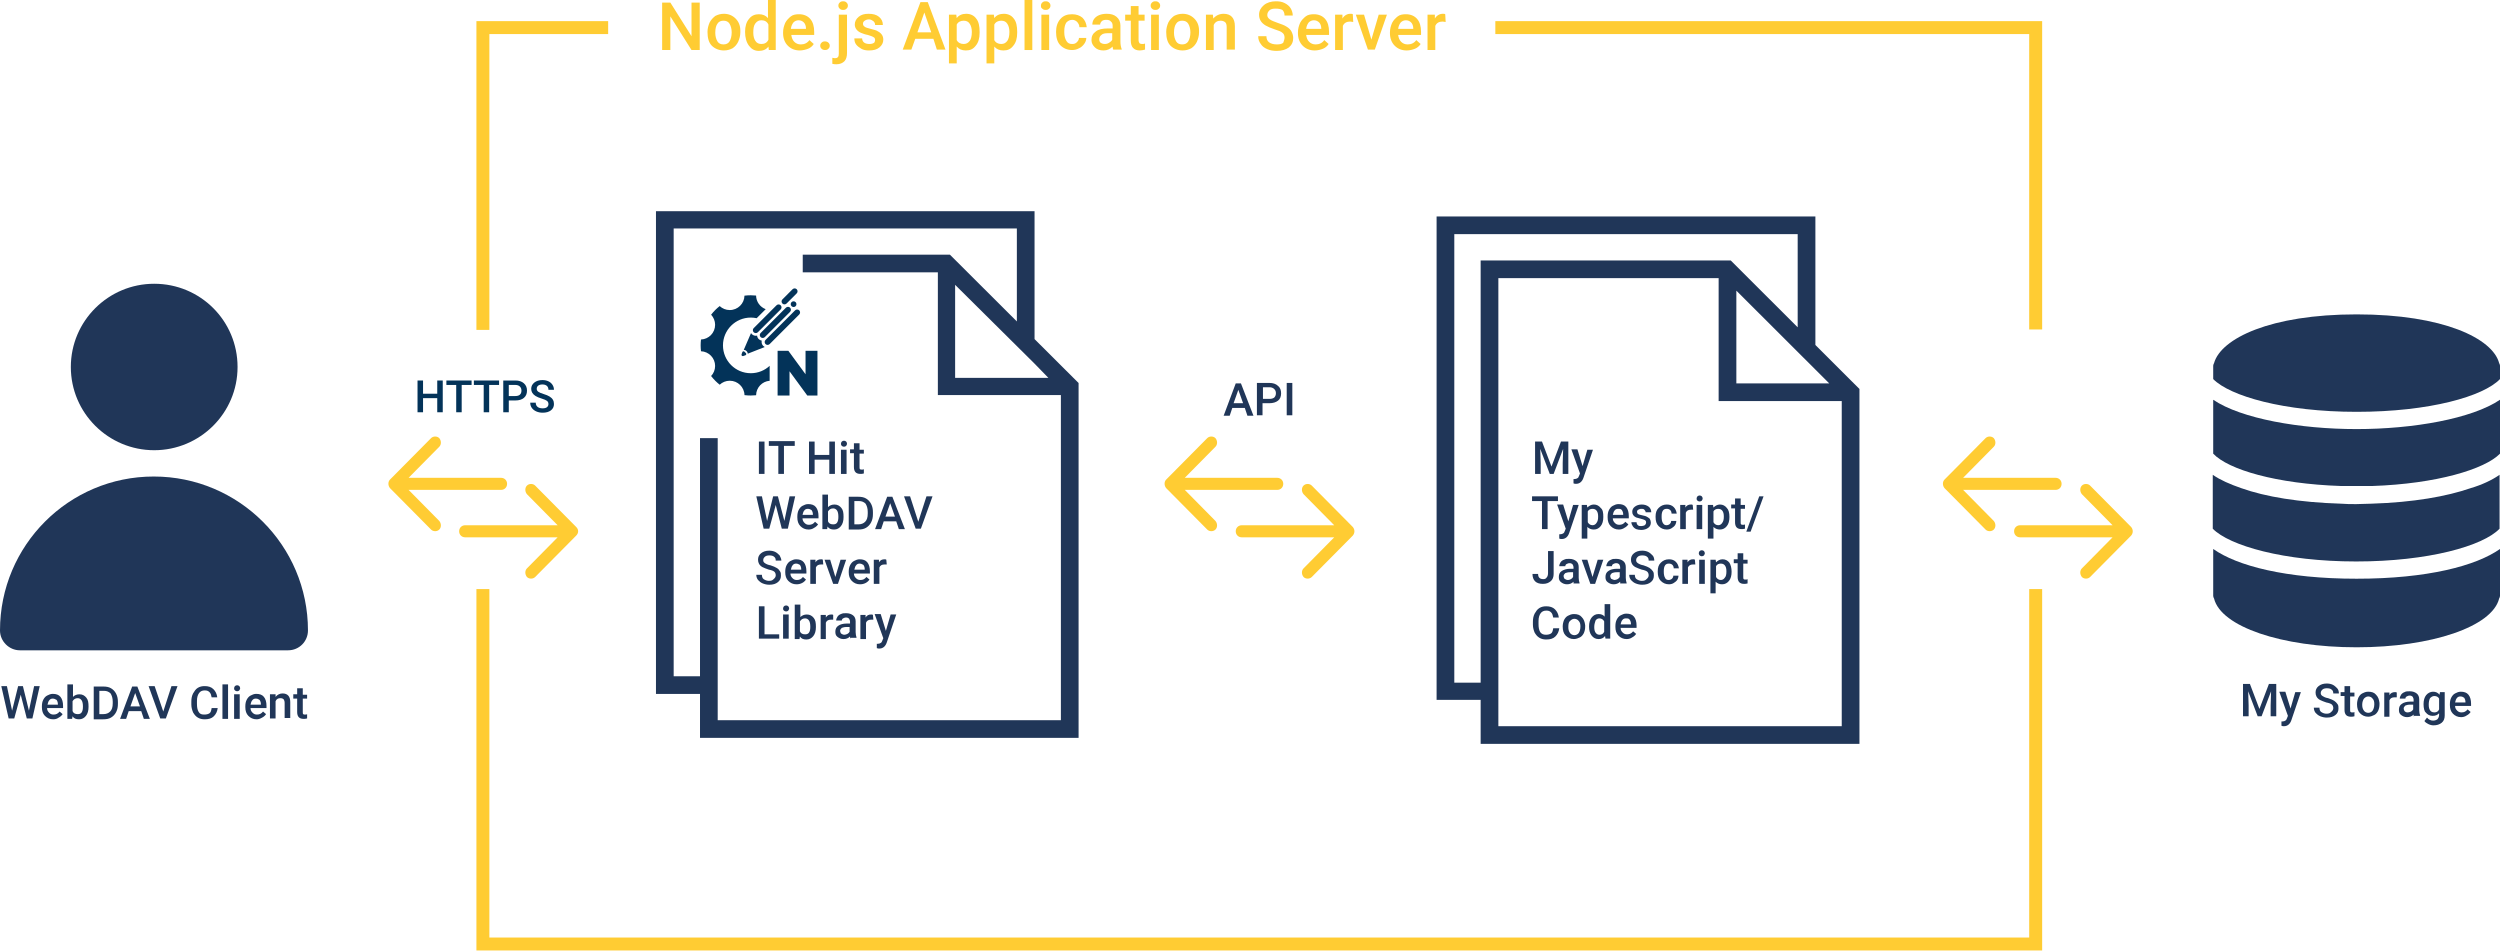<svg width="670" height="255" viewBox="0 0 670 255" fill="none" xmlns="http://www.w3.org/2000/svg">
<g clip-path="url(#clip0)">
<path d="M41.325 120.658C53.596 120.658 63.666 110.718 63.666 98.352C63.666 85.986 53.711 76.047 41.325 76.047C29.055 76.047 18.984 85.986 18.984 98.352C18.984 110.718 29.055 120.658 41.325 120.658Z" fill="#203658"/>
<path d="M5.325 174.282H77.21C80.219 174.282 82.535 171.855 82.535 168.966C82.535 146.198 64.013 127.707 41.209 127.707C18.405 127.707 0 146.198 0 168.966C0 171.855 2.431 174.282 5.325 174.282Z" fill="#203658"/>
<path d="M7.756 190.463L9.145 183.875H10.649L8.682 192.543H7.177L5.556 186.186L3.82 192.543H2.315L0.347 183.875H1.852L3.241 190.463L4.862 183.875H6.135L7.756 190.463Z" fill="#203658"/>
<path d="M14.238 192.774C13.312 192.774 12.618 192.427 12.039 191.849C11.46 191.271 11.229 190.462 11.229 189.538V189.307C11.229 188.613 11.344 188.035 11.576 187.573C11.807 187.111 12.155 186.649 12.618 186.417C13.081 186.186 13.544 185.955 14.122 185.955C15.049 185.955 15.743 186.186 16.206 186.764C16.669 187.342 16.901 188.151 16.901 189.191V189.769H12.618C12.618 190.347 12.849 190.694 13.196 191.04C13.544 191.387 13.891 191.503 14.354 191.503C15.049 191.503 15.511 191.271 15.975 190.694L16.785 191.387C16.553 191.734 16.206 192.08 15.743 192.312C15.28 192.658 14.817 192.774 14.238 192.774ZM14.122 187.226C13.775 187.226 13.428 187.342 13.196 187.689C12.965 187.92 12.849 188.382 12.733 188.844H15.511V188.729C15.511 188.267 15.396 187.92 15.164 187.573C14.817 187.342 14.47 187.226 14.122 187.226Z" fill="#203658"/>
<path d="M23.73 189.422C23.73 190.462 23.498 191.271 23.035 191.849C22.572 192.427 21.993 192.773 21.183 192.773C20.373 192.773 19.794 192.542 19.447 191.964L19.331 192.658H18.058V183.412H19.562V186.764C20.026 186.301 20.604 186.07 21.299 186.07C22.109 186.07 22.688 186.417 23.151 186.995C23.614 187.573 23.73 188.266 23.73 189.422ZM22.225 189.306C22.225 188.613 22.109 188.035 21.878 187.688C21.646 187.342 21.299 187.11 20.836 187.11C20.257 187.11 19.794 187.342 19.447 187.919V190.578C19.678 191.155 20.141 191.387 20.836 191.387C21.299 191.387 21.646 191.271 21.878 190.924C22.109 190.578 22.225 190.115 22.225 189.422V189.306Z" fill="#203658"/>
<path d="M25.119 192.658V183.99H27.666C28.476 183.99 29.171 184.106 29.749 184.453C30.328 184.799 30.791 185.262 31.139 185.955C31.486 186.648 31.602 187.342 31.602 188.151V188.613C31.602 189.422 31.486 190.116 31.139 190.809C30.791 191.502 30.328 191.965 29.749 192.311C29.171 192.658 28.476 192.774 27.666 192.774H25.119V192.658ZM26.624 185.146V191.387H27.666C28.476 191.387 29.055 191.156 29.518 190.693C29.981 190.231 30.212 189.538 30.212 188.498V188.035C30.212 187.111 29.981 186.417 29.634 185.839C29.171 185.377 28.592 185.146 27.897 185.146H26.624Z" fill="#203658"/>
<path d="M37.852 190.578H34.495L33.801 192.658H32.18L35.421 183.99H36.81L40.167 192.658H38.547L37.852 190.578ZM34.958 189.307H37.505L36.232 185.724L34.958 189.307Z" fill="#203658"/>
<path d="M43.756 190.694L45.955 183.875H47.576L44.451 192.543H42.946L39.82 183.875H41.441L43.756 190.694Z" fill="#203658"/>
<path d="M58.341 189.769C58.225 190.694 57.878 191.387 57.299 191.965C56.72 192.543 55.91 192.774 54.868 192.774C54.174 192.774 53.595 192.658 53.016 192.312C52.437 191.965 52.09 191.503 51.743 190.925C51.511 190.347 51.28 189.654 51.28 188.845V188.036C51.28 187.227 51.395 186.533 51.743 185.84C52.09 185.262 52.437 184.684 53.016 184.337C53.595 183.991 54.174 183.875 54.868 183.875C55.794 183.875 56.605 184.106 57.183 184.684C57.762 185.262 58.109 185.955 58.225 186.88H56.72C56.605 186.302 56.489 185.84 56.142 185.493C55.794 185.146 55.447 185.031 54.868 185.031C54.174 185.031 53.711 185.262 53.363 185.724C53.016 186.186 52.785 186.88 52.785 187.804V188.613C52.785 189.538 52.9 190.231 53.248 190.809C53.595 191.387 54.058 191.503 54.752 191.503C55.331 191.503 55.794 191.387 56.142 191.156C56.489 190.925 56.605 190.463 56.72 189.769H58.341Z" fill="#203658"/>
<path d="M61.12 192.658H59.615V183.412H61.12V192.658Z" fill="#203658"/>
<path d="M62.74 184.452C62.74 184.22 62.856 183.989 62.972 183.874C63.087 183.758 63.319 183.643 63.55 183.643C63.782 183.643 64.014 183.758 64.129 183.874C64.245 183.989 64.361 184.22 64.361 184.452C64.361 184.683 64.245 184.798 64.129 185.029C64.014 185.145 63.782 185.261 63.55 185.261C63.319 185.261 63.087 185.145 62.972 185.029C62.74 184.798 62.74 184.683 62.74 184.452ZM64.245 192.657H62.74V186.07H64.245V192.657Z" fill="#203658"/>
<path d="M68.759 192.774C67.833 192.774 67.139 192.427 66.56 191.849C65.981 191.271 65.749 190.462 65.749 189.538V189.307C65.749 188.613 65.865 188.035 66.097 187.573C66.328 187.111 66.676 186.649 67.139 186.417C67.602 186.186 68.065 185.955 68.643 185.955C69.57 185.955 70.264 186.186 70.727 186.764C71.19 187.342 71.422 188.151 71.422 189.191V189.769H67.139C67.139 190.347 67.37 190.694 67.717 191.04C68.065 191.387 68.412 191.503 68.875 191.503C69.57 191.503 70.032 191.271 70.496 190.694L71.306 191.387C71.074 191.734 70.727 192.08 70.264 192.312C69.685 192.658 69.222 192.774 68.759 192.774ZM68.528 187.226C68.18 187.226 67.833 187.342 67.602 187.689C67.37 187.92 67.254 188.382 67.139 188.844H69.917V188.729C69.917 188.267 69.801 187.92 69.57 187.573C69.222 187.342 68.991 187.226 68.528 187.226Z" fill="#203658"/>
<path d="M73.853 186.071V186.764C74.316 186.187 75.01 185.84 75.705 185.84C77.094 185.84 77.789 186.649 77.789 188.151V192.427H76.284V188.382C76.284 187.92 76.168 187.689 76.052 187.458C75.821 187.227 75.589 187.111 75.126 187.111C74.547 187.111 74.085 187.342 73.853 187.92V192.543H72.348V186.071H73.853Z" fill="#203658"/>
<path d="M81.145 184.569V186.187H82.303V187.227H81.145V190.81C81.145 191.041 81.145 191.272 81.261 191.387C81.377 191.503 81.493 191.503 81.84 191.503C81.956 191.503 82.187 191.503 82.303 191.387V192.543C81.956 192.659 81.608 192.659 81.377 192.659C80.219 192.659 79.64 192.081 79.64 190.81V187.227H78.599V186.071H79.64V184.453H81.145V184.569Z" fill="#203658"/>
<path d="M131.152 88.413V9.131H162.985V5.664H127.68V88.413H131.152Z" fill="#FFCC33"/>
<path d="M543.825 157.871V251.253H131.152V157.871H127.68V254.72H547.298V157.871H543.825Z" fill="#FFCC33"/>
<path d="M333.611 109.33H330.254L329.559 111.41H327.938L331.18 102.742H332.569L335.926 111.41H334.305L333.611 109.33ZM330.601 108.058H333.148L331.874 104.476L330.601 108.058Z" fill="#203658"/>
<path d="M338.356 108.059V111.295H336.852V102.627H340.209C341.135 102.627 341.945 102.858 342.524 103.436C343.102 103.898 343.334 104.592 343.334 105.401C343.334 106.21 343.102 106.903 342.524 107.365C341.945 107.828 341.135 108.059 340.209 108.059H338.356ZM338.356 106.903H340.209C340.787 106.903 341.135 106.788 341.482 106.556C341.713 106.325 341.945 105.979 341.945 105.401C341.945 104.938 341.829 104.592 341.482 104.245C341.25 104.014 340.787 103.783 340.324 103.783H338.472V106.903H338.356Z" fill="#203658"/>
<path d="M346.344 111.295H344.839V102.627H346.344V111.295Z" fill="#203658"/>
<path d="M187.526 13.406H185.326L179.654 4.392V13.406H177.455V0.693H179.654L185.326 9.708V0.693H187.526V13.406Z" fill="#FFCC33"/>
<path d="M189.61 8.551C189.61 7.627 189.841 6.818 190.189 6.009C190.536 5.315 191.115 4.737 191.693 4.275C192.388 3.928 193.083 3.697 194.009 3.697C195.282 3.697 196.324 4.16 197.134 4.969C197.944 5.778 198.407 6.818 198.407 8.205V8.667C198.407 9.591 198.176 10.4 197.829 11.209C197.481 11.903 197.018 12.481 196.324 12.943C195.629 13.29 194.935 13.521 194.009 13.521C192.735 13.521 191.578 13.059 190.767 12.25C189.957 11.441 189.61 10.169 189.61 8.551ZM191.693 8.782C191.693 9.707 191.925 10.516 192.272 11.094C192.62 11.672 193.198 11.903 193.893 11.903C194.587 11.903 195.166 11.672 195.513 11.094C195.861 10.516 196.092 9.707 196.092 8.667C196.092 7.742 195.861 6.933 195.513 6.355C195.166 5.778 194.587 5.546 193.893 5.546C193.198 5.546 192.62 5.778 192.272 6.355C191.925 6.818 191.693 7.627 191.693 8.782Z" fill="#FFCC33"/>
<path d="M199.681 8.552C199.681 7.05 200.028 5.894 200.722 5.085C201.417 4.161 202.343 3.814 203.385 3.814C204.427 3.814 205.237 4.161 205.816 4.854V0H207.899V13.406H206.047L205.932 12.482C205.353 13.291 204.427 13.637 203.385 13.637C202.227 13.637 201.417 13.175 200.722 12.251C200.028 11.326 199.681 10.055 199.681 8.552ZM201.88 8.783C201.88 9.708 202.112 10.517 202.459 10.979C202.806 11.557 203.385 11.788 204.079 11.788C204.89 11.788 205.584 11.442 205.932 10.633V6.588C205.584 5.779 204.89 5.432 204.079 5.432C203.385 5.432 202.922 5.663 202.459 6.241C201.996 6.819 201.88 7.628 201.88 8.783Z" fill="#FFCC33"/>
<path d="M214.381 13.523C212.992 13.523 211.95 13.06 211.14 12.251C210.33 11.442 209.867 10.287 209.867 8.9V8.668C209.867 7.744 210.098 6.935 210.445 6.126C210.793 5.432 211.372 4.855 211.95 4.392C212.529 3.93 213.339 3.814 214.15 3.814C215.423 3.814 216.465 4.277 217.159 5.086C217.854 5.895 218.201 7.05 218.201 8.553V9.362H212.066C212.182 10.171 212.413 10.749 212.876 11.211C213.339 11.673 213.918 11.905 214.613 11.905C215.539 11.905 216.349 11.558 216.928 10.749L218.085 11.789C217.738 12.367 217.159 12.829 216.581 13.06C216.002 13.291 215.076 13.523 214.381 13.523ZM214.034 5.432C213.455 5.432 212.992 5.664 212.645 6.01C212.298 6.473 212.066 6.935 211.95 7.744H216.002V7.628C216.002 6.935 215.77 6.357 215.423 6.01C215.076 5.664 214.613 5.432 214.034 5.432Z" fill="#FFCC33"/>
<path d="M221.095 11.096C221.442 11.096 221.79 11.211 222.021 11.442C222.253 11.674 222.368 11.905 222.368 12.251C222.368 12.598 222.253 12.829 222.021 13.06C221.79 13.292 221.558 13.407 221.095 13.407C220.748 13.407 220.401 13.292 220.169 13.06C219.938 12.829 219.822 12.598 219.822 12.251C219.822 11.905 219.938 11.674 220.169 11.442C220.401 11.211 220.632 11.096 221.095 11.096Z" fill="#FFCC33"/>
<path d="M226.999 3.93V14.216C226.999 15.141 226.768 15.95 226.305 16.412C225.842 16.874 225.147 17.221 224.221 17.221C223.874 17.221 223.411 17.221 223.063 17.105V15.488C223.295 15.488 223.527 15.603 223.758 15.603C224.453 15.603 224.8 15.256 224.8 14.447V3.93H226.999ZM224.684 1.503C224.684 1.157 224.8 0.926 225.031 0.694C225.263 0.463 225.494 0.348 225.957 0.348C226.42 0.348 226.652 0.463 226.883 0.694C227.115 0.926 227.231 1.157 227.231 1.503C227.231 1.85 227.115 2.081 226.883 2.312C226.652 2.544 226.42 2.659 225.957 2.659C225.494 2.659 225.263 2.544 225.031 2.312C224.8 2.081 224.684 1.85 224.684 1.503Z" fill="#FFCC33"/>
<path d="M234.523 10.747C234.523 10.4 234.407 10.054 234.06 9.938C233.713 9.707 233.25 9.591 232.555 9.36C231.861 9.245 231.282 9.014 230.703 8.782C229.661 8.32 229.083 7.511 229.083 6.587C229.083 5.778 229.43 5.084 230.124 4.506C230.819 3.928 231.629 3.697 232.787 3.697C233.944 3.697 234.87 3.928 235.565 4.506C236.259 5.084 236.607 5.778 236.607 6.702H234.523C234.523 6.24 234.407 6.009 234.06 5.662C233.713 5.431 233.366 5.2 232.903 5.2C232.44 5.2 232.092 5.315 231.745 5.546C231.398 5.778 231.282 6.009 231.282 6.355C231.282 6.702 231.398 6.933 231.745 7.164C231.976 7.396 232.555 7.511 233.366 7.742C234.176 7.973 234.87 8.089 235.333 8.436C235.796 8.667 236.144 9.014 236.375 9.36C236.607 9.707 236.723 10.169 236.723 10.632C236.723 11.441 236.375 12.134 235.681 12.712C234.986 13.29 234.06 13.521 232.903 13.521C232.092 13.521 231.398 13.405 230.819 13.059C230.24 12.712 229.777 12.365 229.43 11.903C229.083 11.441 228.967 10.863 228.967 10.285H231.05C231.05 10.747 231.282 11.209 231.629 11.441C231.976 11.672 232.44 11.787 233.018 11.787C233.597 11.787 233.944 11.672 234.292 11.441C234.292 11.441 234.523 11.094 234.523 10.747Z" fill="#FFCC33"/>
<path d="M250.15 10.402H245.289L244.247 13.291H241.932L246.678 0.578H248.646L253.392 13.291H251.076L250.15 10.402ZM245.867 8.668H249.572L247.72 3.352L245.867 8.668Z" fill="#FFCC33"/>
<path d="M262.537 8.782C262.537 10.285 262.189 11.441 261.495 12.25C260.8 13.174 259.99 13.521 258.832 13.521C257.791 13.521 256.98 13.174 256.401 12.481V16.988H254.318V3.928H256.286L256.401 4.853C256.98 4.044 257.906 3.697 258.948 3.697C260.106 3.697 261.032 4.16 261.611 4.969C262.305 5.778 262.537 7.049 262.537 8.551V8.782ZM260.453 8.551C260.453 7.627 260.221 6.818 259.874 6.355C259.527 5.778 258.948 5.546 258.254 5.546C257.443 5.546 256.749 5.893 256.401 6.587V10.747C256.749 11.441 257.443 11.787 258.254 11.787C258.948 11.787 259.411 11.556 259.874 10.978C260.221 10.516 260.453 9.707 260.453 8.551Z" fill="#FFCC33"/>
<path d="M272.606 8.782C272.606 10.285 272.259 11.441 271.565 12.25C270.87 13.174 270.06 13.521 268.902 13.521C267.86 13.521 267.05 13.174 266.471 12.481V16.988H264.388V3.928H266.356L266.471 4.853C267.05 4.044 267.976 3.697 269.018 3.697C270.176 3.697 271.102 4.16 271.68 4.969C272.375 5.778 272.606 7.049 272.606 8.551V8.782ZM270.523 8.551C270.523 7.627 270.291 6.818 269.944 6.355C269.597 5.778 269.018 5.546 268.323 5.546C267.513 5.546 266.819 5.893 266.471 6.587V10.747C266.819 11.441 267.513 11.787 268.323 11.787C269.018 11.787 269.481 11.556 269.944 10.978C270.291 10.516 270.523 9.707 270.523 8.551Z" fill="#FFCC33"/>
<path d="M276.659 13.406H274.575V0H276.659V13.406Z" fill="#FFCC33"/>
<path d="M278.974 1.503C278.974 1.157 279.09 0.926 279.321 0.694C279.553 0.463 279.784 0.348 280.247 0.348C280.71 0.348 280.942 0.463 281.173 0.694C281.405 0.926 281.521 1.157 281.521 1.503C281.521 1.85 281.405 2.081 281.173 2.312C280.942 2.544 280.71 2.659 280.247 2.659C279.784 2.659 279.553 2.544 279.321 2.312C278.974 2.081 278.974 1.85 278.974 1.503ZM281.173 13.407H279.09V3.93H281.173V13.407Z" fill="#FFCC33"/>
<path d="M287.308 11.789C287.887 11.789 288.234 11.673 288.582 11.327C288.929 10.98 289.16 10.633 289.16 10.171H291.128C291.128 10.749 290.897 11.327 290.55 11.789C290.202 12.251 289.739 12.713 289.16 12.945C288.582 13.291 287.887 13.407 287.308 13.407C286.035 13.407 284.993 12.945 284.183 12.136C283.373 11.327 283.025 10.055 283.025 8.553C283.025 7.166 283.373 6.01 284.183 5.086C284.993 4.161 286.035 3.814 287.308 3.814C288.466 3.814 289.392 4.161 290.087 4.739C290.781 5.432 291.128 6.241 291.244 7.282H289.276C289.276 6.704 289.045 6.357 288.697 5.895C288.35 5.548 287.887 5.317 287.424 5.317C286.73 5.317 286.267 5.548 285.804 6.01C285.456 6.473 285.225 7.282 285.225 8.322V8.668C285.225 9.709 285.456 10.402 285.804 10.98C286.151 11.558 286.614 11.789 287.308 11.789Z" fill="#FFCC33"/>
<path d="M298.421 13.405C298.305 13.174 298.189 12.943 298.189 12.481C297.495 13.174 296.684 13.521 295.758 13.521C294.832 13.521 294.022 13.29 293.443 12.712C292.864 12.134 292.517 11.556 292.517 10.747C292.517 9.707 292.864 9.014 293.675 8.436C294.369 7.858 295.527 7.627 296.916 7.627H298.189V6.933C298.189 6.471 298.073 6.009 297.726 5.778C297.495 5.431 297.032 5.315 296.453 5.315C295.99 5.315 295.527 5.431 295.295 5.662C295.064 5.893 294.832 6.24 294.832 6.587H292.749C292.749 6.124 292.864 5.546 293.212 5.084C293.559 4.622 294.022 4.275 294.601 4.044C295.18 3.813 295.874 3.697 296.569 3.697C297.726 3.697 298.536 3.928 299.231 4.506C299.926 5.084 300.273 5.893 300.273 6.818V11.094C300.273 11.903 300.389 12.596 300.62 13.174V13.29H298.421V13.405ZM296.106 11.787C296.569 11.787 296.916 11.672 297.263 11.441C297.61 11.209 297.958 10.978 298.073 10.632V8.898H296.916C296.106 8.898 295.527 9.014 295.18 9.36C294.832 9.591 294.601 10.054 294.601 10.516C294.601 10.978 294.716 11.209 294.948 11.441C295.295 11.672 295.643 11.787 296.106 11.787Z" fill="#FFCC33"/>
<path d="M305.135 1.617V3.929H306.755V5.547H305.135V10.747C305.135 11.094 305.251 11.325 305.366 11.556C305.482 11.672 305.714 11.787 306.177 11.787C306.408 11.787 306.64 11.787 306.871 11.672V13.29C306.408 13.405 305.945 13.521 305.482 13.521C303.862 13.521 303.051 12.597 303.051 10.863V5.547H301.546V3.929H303.051V1.617H305.135Z" fill="#FFCC33"/>
<path d="M308.376 1.503C308.376 1.157 308.492 0.926 308.723 0.694C308.955 0.463 309.186 0.348 309.649 0.348C310.112 0.348 310.344 0.463 310.575 0.694C310.807 0.926 310.923 1.157 310.923 1.503C310.923 1.85 310.807 2.081 310.575 2.312C310.344 2.544 310.112 2.659 309.649 2.659C309.186 2.659 308.955 2.544 308.723 2.312C308.492 2.081 308.376 1.85 308.376 1.503ZM310.575 13.407H308.492V3.93H310.575V13.407Z" fill="#FFCC33"/>
<path d="M312.543 8.551C312.543 7.627 312.775 6.818 313.122 6.009C313.47 5.315 314.048 4.737 314.627 4.275C315.322 3.928 316.016 3.697 316.942 3.697C318.216 3.697 319.257 4.16 320.068 4.969C320.878 5.778 321.341 6.818 321.341 8.205V8.667C321.341 9.591 321.109 10.4 320.762 11.209C320.415 11.903 319.952 12.481 319.257 12.943C318.563 13.29 317.868 13.521 316.942 13.521C315.669 13.521 314.511 13.059 313.701 12.25C312.891 11.441 312.543 10.169 312.543 8.551ZM314.627 8.782C314.627 9.707 314.859 10.516 315.206 11.094C315.553 11.672 316.132 11.903 316.826 11.903C317.521 11.903 318.1 11.672 318.447 11.094C318.794 10.516 319.026 9.707 319.026 8.667C319.026 7.742 318.794 6.933 318.447 6.355C318.1 5.778 317.521 5.546 316.826 5.546C316.132 5.546 315.553 5.778 315.206 6.355C314.859 6.818 314.627 7.627 314.627 8.782Z" fill="#FFCC33"/>
<path d="M325.045 3.928L325.161 4.969C325.855 4.16 326.781 3.697 327.939 3.697C329.907 3.697 330.949 4.853 330.949 7.049V13.29H328.749V7.28C328.749 6.702 328.633 6.24 328.402 6.009C328.17 5.778 327.707 5.546 327.129 5.546C326.318 5.546 325.624 5.893 325.276 6.702V13.405H323.193V3.928H325.045Z" fill="#FFCC33"/>
<path d="M344.261 10.056C344.261 9.478 344.029 9.016 343.682 8.784C343.335 8.438 342.64 8.207 341.598 7.86C340.557 7.513 339.746 7.166 339.168 6.82C338.01 6.126 337.431 5.202 337.431 3.93C337.431 2.89 337.894 2.081 338.705 1.388C339.515 0.694 340.672 0.348 341.946 0.348C342.872 0.348 343.566 0.463 344.261 0.81C344.955 1.157 345.534 1.619 345.881 2.197C346.229 2.775 346.46 3.468 346.46 4.162H344.261C344.261 3.468 344.029 3.006 343.682 2.659C343.219 2.428 342.64 2.312 341.83 2.312C341.135 2.312 340.557 2.428 340.209 2.775C339.862 3.121 339.631 3.468 339.631 4.046C339.631 4.508 339.862 4.855 340.325 5.202C340.788 5.548 341.483 5.78 342.409 6.126C343.335 6.473 344.145 6.704 344.84 7.166C345.418 7.513 345.881 7.975 346.113 8.438C346.344 8.9 346.576 9.478 346.576 10.171C346.576 11.211 346.229 12.02 345.418 12.714C344.608 13.292 343.566 13.638 342.177 13.638C341.251 13.638 340.441 13.523 339.631 13.176C338.82 12.829 338.242 12.367 337.894 11.789C337.431 11.211 337.2 10.518 337.2 9.709H339.399C339.399 10.402 339.631 10.98 340.094 11.327C340.557 11.674 341.251 11.905 342.177 11.905C342.988 11.905 343.566 11.789 343.914 11.443C344.029 10.98 344.261 10.633 344.261 10.056Z" fill="#FFCC33"/>
<path d="M352.364 13.523C350.975 13.523 349.933 13.06 349.122 12.251C348.312 11.442 347.849 10.287 347.849 8.9V8.668C347.849 7.744 348.081 6.935 348.428 6.126C348.775 5.432 349.354 4.855 349.933 4.392C350.512 3.93 351.322 3.814 352.132 3.814C353.405 3.814 354.447 4.277 355.142 5.086C355.836 5.895 356.184 7.05 356.184 8.553V9.362H350.048C350.164 10.171 350.396 10.749 350.859 11.211C351.322 11.673 351.901 11.905 352.595 11.905C353.521 11.905 354.331 11.558 354.91 10.749L356.068 11.789C355.721 12.367 355.142 12.829 354.563 13.06C353.984 13.291 353.174 13.523 352.364 13.523ZM352.132 5.432C351.553 5.432 351.09 5.664 350.743 6.01C350.396 6.473 350.164 6.935 350.048 7.744H354.1V7.628C354.1 6.935 353.868 6.357 353.521 6.01C353.174 5.664 352.711 5.432 352.132 5.432Z" fill="#FFCC33"/>
<path d="M362.665 5.893C362.434 5.893 362.087 5.778 361.855 5.778C360.929 5.778 360.235 6.124 359.887 6.933V13.405H357.804V3.928H359.772V4.969C360.235 4.16 361.045 3.697 361.855 3.697C362.202 3.697 362.434 3.697 362.55 3.813L362.665 5.893Z" fill="#FFCC33"/>
<path d="M367.528 10.633L369.495 3.93H371.695L368.454 13.291H366.602L363.36 3.93H365.56L367.528 10.633Z" fill="#FFCC33"/>
<path d="M377.02 13.523C375.631 13.523 374.589 13.06 373.779 12.251C372.968 11.442 372.505 10.287 372.505 8.9V8.668C372.505 7.744 372.737 6.935 373.084 6.126C373.431 5.432 374.01 4.855 374.589 4.392C375.168 3.93 375.978 3.814 376.788 3.814C378.062 3.814 379.104 4.277 379.798 5.086C380.493 5.895 380.84 7.05 380.84 8.553V9.362H374.705C374.821 10.171 375.052 10.749 375.515 11.211C375.978 11.673 376.557 11.905 377.251 11.905C378.177 11.905 378.988 11.558 379.567 10.749L380.724 11.789C380.377 12.367 379.798 12.829 379.219 13.06C378.641 13.291 377.83 13.523 377.02 13.523ZM376.788 5.432C376.21 5.432 375.747 5.664 375.399 6.01C375.052 6.473 374.821 6.935 374.705 7.744H378.756V7.628C378.756 6.935 378.525 6.357 378.177 6.01C377.83 5.664 377.367 5.432 376.788 5.432Z" fill="#FFCC33"/>
<path d="M387.437 5.893C387.206 5.893 386.859 5.778 386.627 5.778C385.701 5.778 385.007 6.124 384.659 6.933V13.405H382.576V3.928H384.544V4.969C385.007 4.16 385.817 3.697 386.627 3.697C386.974 3.697 387.206 3.697 387.322 3.813L387.437 5.893Z" fill="#FFCC33"/>
<path d="M317.52 131.29H342.292C343.218 131.29 343.913 130.597 343.913 129.672C343.913 128.748 343.218 128.054 342.292 128.054H317.52L325.739 119.733C326.318 119.155 326.318 118.115 325.739 117.422C325.16 116.844 324.119 116.844 323.54 117.422L312.543 128.517C311.964 129.094 311.964 130.135 312.543 130.828L323.54 141.923C324.119 142.501 325.16 142.501 325.739 141.923C326.318 141.345 326.318 140.305 325.739 139.611L317.52 131.29Z" fill="#FFCC33"/>
<path d="M362.549 141.229L351.552 130.135C350.974 129.557 349.932 129.557 349.353 130.135C348.774 130.712 348.774 131.753 349.353 132.446L357.572 140.767H332.8C331.874 140.767 331.179 141.461 331.179 142.385C331.179 143.31 331.874 144.003 332.8 144.003H357.572L349.353 152.324C348.774 152.902 348.774 153.942 349.353 154.636C349.932 155.214 350.974 155.214 351.552 154.636L362.549 143.541C363.128 142.847 363.128 141.923 362.549 141.229Z" fill="#FFCC33"/>
<path d="M526.115 131.29H550.887C551.813 131.29 552.507 130.597 552.507 129.672C552.507 128.748 551.813 128.054 550.887 128.054H526.115L534.333 119.733C534.912 119.155 534.912 118.115 534.333 117.422C533.755 116.844 532.713 116.844 532.134 117.422L521.137 128.517C520.558 129.094 520.558 130.135 521.137 130.828L532.134 141.923C532.713 142.501 533.755 142.501 534.333 141.923C534.912 141.345 534.912 140.305 534.333 139.611L526.115 131.29Z" fill="#FFCC33"/>
<path d="M571.144 141.229L560.147 130.135C559.568 129.557 558.527 129.557 557.948 130.135C557.369 130.712 557.369 131.753 557.948 132.446L566.167 140.767H541.395C540.468 140.767 539.774 141.461 539.774 142.385C539.774 143.31 540.468 144.003 541.395 144.003H566.167L557.948 152.324C557.369 152.902 557.369 153.942 557.948 154.636C558.527 155.214 559.568 155.214 560.147 154.636L571.144 143.541C571.723 142.847 571.723 141.923 571.144 141.229Z" fill="#FFCC33"/>
<path d="M118.656 110.487H117.182V106.704H113.376V110.487H111.897V101.974H113.376V105.517H117.182V101.974H118.656V110.487Z" fill="#033359"/>
<path d="M126.385 103.167H123.731V110.487H122.263V103.167H119.632V101.974H126.385V103.167Z" fill="#033359"/>
<path d="M133.752 103.167H131.097V110.487H129.63V103.167H126.999V101.974H133.752V103.167Z" fill="#033359"/>
<path d="M136.354 107.324V110.487H134.874V101.974H138.131C139.082 101.974 139.836 102.222 140.394 102.717C140.955 103.212 141.236 103.867 141.236 104.681C141.236 105.515 140.961 106.164 140.411 106.628C139.866 107.092 139.1 107.324 138.113 107.324H136.354ZM136.354 106.137H138.131C138.657 106.137 139.059 106.014 139.335 105.769C139.612 105.519 139.751 105.161 139.751 104.693C139.751 104.233 139.61 103.867 139.33 103.594C139.049 103.317 138.663 103.175 138.172 103.167H136.354V106.137Z" fill="#033359"/>
<path d="M146.983 108.295C146.983 107.92 146.85 107.632 146.585 107.429C146.324 107.227 145.851 107.022 145.165 106.815C144.479 106.609 143.933 106.379 143.528 106.125C142.752 105.638 142.364 105.003 142.364 104.219C142.364 103.533 142.643 102.968 143.2 102.524C143.761 102.08 144.488 101.857 145.381 101.857C145.973 101.857 146.502 101.967 146.965 102.185C147.429 102.403 147.794 102.715 148.059 103.12C148.324 103.522 148.456 103.968 148.456 104.459H146.983C146.983 104.015 146.843 103.668 146.562 103.418C146.285 103.165 145.888 103.038 145.369 103.038C144.886 103.038 144.51 103.142 144.241 103.348C143.976 103.555 143.843 103.843 143.843 104.214C143.843 104.525 143.987 104.787 144.276 104.997C144.564 105.204 145.04 105.406 145.702 105.605C146.365 105.8 146.897 106.024 147.299 106.278C147.7 106.527 147.994 106.815 148.181 107.143C148.369 107.466 148.462 107.846 148.462 108.283C148.462 108.992 148.189 109.558 147.644 109.978C147.102 110.396 146.365 110.604 145.434 110.604C144.818 110.604 144.251 110.491 143.732 110.265C143.218 110.035 142.816 109.719 142.528 109.318C142.243 108.916 142.101 108.449 142.101 107.915H143.58C143.58 108.398 143.74 108.772 144.06 109.037C144.379 109.302 144.837 109.435 145.434 109.435C145.948 109.435 146.334 109.331 146.591 109.125C146.852 108.914 146.983 108.638 146.983 108.295Z" fill="#033359"/>
<path d="M109.505 131.29H134.277C135.203 131.29 135.898 130.597 135.898 129.672C135.898 128.748 135.203 128.054 134.277 128.054H109.505L117.724 119.733C118.303 119.155 118.303 118.115 117.724 117.422C117.145 116.844 116.104 116.844 115.525 117.422L104.528 128.517C103.949 129.094 103.949 130.135 104.528 130.828L115.525 141.923C116.104 142.501 117.145 142.501 117.724 141.923C118.303 141.345 118.303 140.305 117.724 139.611L109.505 131.29Z" fill="#FFCC33"/>
<path d="M154.419 141.229L143.423 130.135C142.844 129.557 141.802 129.557 141.223 130.135C140.644 130.712 140.644 131.753 141.223 132.446L149.442 140.767H124.67C123.744 140.767 123.049 141.461 123.049 142.385C123.049 143.31 123.744 144.003 124.67 144.003H149.442L141.223 152.324C140.644 152.902 140.644 153.942 141.223 154.636C141.802 155.214 142.844 155.214 143.423 154.636L154.419 143.541C155.114 142.847 155.114 141.923 154.419 141.229Z" fill="#FFCC33"/>
<path d="M602.977 183.297L605.524 190L608.07 183.297H610.038V191.965H608.533V189.075L608.649 185.262L606.103 191.965H605.061L602.514 185.262L602.63 189.075V191.965H601.125V183.297H602.977Z" fill="#203658"/>
<path d="M613.859 189.884L615.132 185.493H616.637L614.09 193.005C613.743 194.045 613.048 194.623 612.122 194.623C611.891 194.623 611.659 194.623 611.428 194.507V193.351H611.659C612.007 193.351 612.354 193.236 612.47 193.12C612.701 193.005 612.817 192.774 612.933 192.427L613.164 191.849L610.849 185.377H612.47L613.859 189.884Z" fill="#203658"/>
<path d="M625.318 189.769C625.318 189.423 625.203 189.076 624.971 188.845C624.74 188.614 624.161 188.382 623.466 188.267C622.772 188.036 622.193 187.805 621.73 187.573C620.92 187.111 620.572 186.418 620.572 185.609C620.572 184.915 620.804 184.337 621.383 183.875C621.961 183.413 622.656 183.182 623.582 183.182C624.161 183.182 624.74 183.297 625.203 183.528C625.666 183.76 626.013 184.106 626.36 184.453C626.707 184.8 626.823 185.378 626.823 185.84H625.318C625.318 185.378 625.203 185.031 624.855 184.8C624.624 184.568 624.161 184.453 623.582 184.453C623.119 184.453 622.656 184.568 622.424 184.8C622.193 185.031 621.961 185.262 621.961 185.724C621.961 186.071 622.077 186.302 622.424 186.533C622.772 186.764 623.235 186.995 623.929 187.111C624.624 187.342 625.203 187.573 625.55 187.805C625.897 188.036 626.244 188.382 626.476 188.729C626.707 189.076 626.707 189.423 626.707 189.885C626.707 190.578 626.476 191.156 625.897 191.618C625.318 192.081 624.624 192.312 623.582 192.312C623.003 192.312 622.424 192.196 621.846 191.965C621.267 191.734 620.92 191.387 620.572 191.041C620.225 190.578 620.109 190.116 620.109 189.654H621.614C621.614 190.116 621.73 190.578 622.077 190.809C622.424 191.041 622.887 191.272 623.466 191.272C624.045 191.272 624.392 191.156 624.624 190.925C625.203 190.463 625.318 190.116 625.318 189.769Z" fill="#203658"/>
<path d="M629.833 183.991V185.609H630.99V186.649H629.833V190.231C629.833 190.463 629.833 190.694 629.948 190.809C630.064 190.925 630.18 190.925 630.527 190.925C630.643 190.925 630.874 190.925 630.99 190.809V191.965C630.643 192.081 630.296 192.081 630.064 192.081C628.907 192.081 628.328 191.503 628.328 190.231V186.533H627.286V185.493H628.328V183.875H629.833V183.991Z" fill="#203658"/>
<path d="M631.685 188.729C631.685 188.151 631.801 187.573 632.032 186.995C632.264 186.533 632.611 186.07 633.074 185.839C633.537 185.608 634 185.377 634.695 185.377C635.621 185.377 636.315 185.608 636.778 186.186C637.357 186.764 637.589 187.457 637.704 188.382V188.729C637.704 189.422 637.589 189.884 637.357 190.462C637.126 190.924 636.778 191.387 636.315 191.618C635.852 191.849 635.273 192.08 634.695 192.08C633.769 192.08 633.074 191.733 632.495 191.156C631.917 190.578 631.685 189.769 631.685 188.729ZM633.074 188.844C633.074 189.538 633.19 190 633.537 190.462C633.769 190.809 634.232 191.04 634.695 191.04C635.158 191.04 635.621 190.809 635.852 190.462C636.084 190.115 636.315 189.538 636.315 188.729C636.315 188.035 636.2 187.573 635.852 187.226C635.621 186.879 635.158 186.648 634.695 186.648C634.232 186.648 633.884 186.879 633.537 187.226C633.306 187.573 633.074 188.151 633.074 188.844Z" fill="#203658"/>
<path d="M642.334 186.879C642.103 186.879 641.987 186.879 641.756 186.879C641.061 186.879 640.598 187.11 640.367 187.688V192.08H638.978V185.608H640.367V186.301C640.714 185.723 641.177 185.492 641.871 185.492C642.103 185.492 642.219 185.492 642.334 185.608V186.879Z" fill="#203658"/>
<path d="M646.964 192.08C646.849 191.965 646.849 191.734 646.849 191.503C646.386 191.965 645.807 192.196 645.112 192.196C644.418 192.196 643.955 191.965 643.492 191.618C643.029 191.271 642.913 190.809 642.913 190.231C642.913 189.538 643.145 188.96 643.723 188.613C644.186 188.267 644.997 188.035 645.923 188.035H646.849V187.573C646.849 187.226 646.733 186.995 646.617 186.764C646.386 186.533 646.154 186.417 645.807 186.417C645.46 186.417 645.228 186.533 644.997 186.649C644.765 186.764 644.649 186.995 644.649 187.226H643.145C643.145 186.88 643.26 186.533 643.492 186.186C643.723 185.84 644.071 185.608 644.418 185.493C644.765 185.262 645.228 185.262 645.807 185.262C646.617 185.262 647.196 185.493 647.659 185.84C648.122 186.186 648.353 186.764 648.353 187.458V190.347C648.353 190.925 648.469 191.387 648.585 191.734V191.849H646.964V192.08ZM645.344 190.925C645.575 190.925 645.923 190.809 646.154 190.694C646.386 190.578 646.617 190.347 646.733 190.116V188.844H645.923C645.344 188.844 644.997 188.96 644.649 189.076C644.418 189.307 644.186 189.538 644.186 189.885C644.186 190.116 644.302 190.347 644.418 190.578C644.765 190.925 644.997 190.925 645.344 190.925Z" fill="#203658"/>
<path d="M649.511 188.729C649.511 187.688 649.743 186.879 650.206 186.302C650.669 185.724 651.363 185.377 652.058 185.377C652.752 185.377 653.331 185.608 653.794 186.186L653.91 185.493H655.183V191.733C655.183 192.542 654.952 193.236 654.373 193.698C653.794 194.16 653.1 194.392 652.174 194.392C651.711 194.392 651.248 194.276 650.785 194.045C650.322 193.814 649.974 193.583 649.743 193.236L650.437 192.311C650.9 192.889 651.479 193.12 652.058 193.12C652.521 193.12 652.868 193.005 653.215 192.774C653.447 192.542 653.678 192.08 653.678 191.618V191.156C653.215 191.618 652.752 191.849 651.942 191.849C651.132 191.849 650.553 191.502 650.09 190.924C649.743 190.693 649.511 189.769 649.511 188.729ZM650.9 188.844C650.9 189.538 651.016 190 651.248 190.347C651.479 190.693 651.826 190.924 652.405 190.924C652.984 190.924 653.447 190.693 653.678 190.115V187.226C653.447 186.764 652.984 186.533 652.405 186.533C651.942 186.533 651.595 186.764 651.248 187.111C651.016 187.573 650.9 188.151 650.9 188.844Z" fill="#203658"/>
<path d="M659.582 192.196C658.656 192.196 657.962 191.849 657.383 191.271C656.804 190.693 656.573 189.884 656.573 188.96V188.729C656.573 188.035 656.688 187.457 656.92 186.995C657.152 186.533 657.499 186.07 657.962 185.839C658.425 185.608 658.888 185.377 659.467 185.377C660.393 185.377 661.087 185.608 661.55 186.186C662.013 186.764 662.245 187.573 662.245 188.613V189.191H657.962C657.962 189.769 658.193 190.115 658.541 190.462C658.888 190.809 659.235 190.924 659.698 190.924C660.393 190.924 660.856 190.693 661.319 190.115L662.129 190.809C661.897 191.156 661.55 191.502 661.087 191.733C660.624 192.08 660.045 192.196 659.582 192.196ZM659.351 186.648C659.004 186.648 658.656 186.764 658.425 187.111C658.193 187.342 658.078 187.804 657.962 188.266H660.74V188.151C660.74 187.688 660.624 187.342 660.393 186.995C660.045 186.764 659.814 186.648 659.351 186.648Z" fill="#203658"/>
<path d="M635.505 134.987C634.116 134.987 632.842 135.103 631.453 135.103C630.064 135.103 628.791 135.103 627.402 134.987C616.173 134.641 607.144 133.138 600.662 130.827C597.652 129.787 594.99 128.631 593.022 127.244V138.108V138.917V139.726V141.691C597.421 146.198 612.006 150.474 631.453 150.474C650.785 150.474 665.486 146.313 669.884 141.691V139.726V138.917V138.108V127.244C667.917 128.631 665.254 129.902 662.129 130.827C655.762 133.023 646.849 134.641 635.505 134.987Z" fill="#203658"/>
<path d="M593.138 107.135V117.999V118.808V119.617V121.581C597.189 125.857 610.038 129.671 627.402 130.249C627.633 130.249 627.749 130.249 627.98 130.249C628.443 130.249 629.022 130.249 629.485 130.249C630.18 130.249 630.874 130.249 631.569 130.249C632.263 130.249 632.958 130.249 633.653 130.249C634.116 130.249 634.694 130.249 635.157 130.249C635.389 130.249 635.505 130.249 635.736 130.249C652.984 129.671 665.949 125.742 670 121.581V119.617V118.808V117.999V107.135C662.476 112.22 646.733 114.994 631.569 114.994C616.405 114.994 600.662 112.22 593.138 107.135Z" fill="#203658"/>
<path d="M669.769 97.311C668.032 90.724 654.836 84.252 631.569 84.252C608.418 84.252 595.221 90.724 593.369 97.311C593.253 97.543 593.138 97.774 593.138 98.005V98.814V101.588C597.536 106.095 612.006 110.371 631.569 110.371C651.132 110.371 665.601 106.211 670 101.588V98.814V98.005C670 97.774 669.884 97.543 669.769 97.311Z" fill="#203658"/>
<path d="M593.138 147.123V159.72C593.138 159.951 593.253 160.183 593.369 160.414C595.221 167.926 611.427 173.473 631.569 173.473C651.711 173.473 667.917 167.926 669.769 160.414C669.884 160.183 670 159.951 670 159.72V147.123C663.634 151.63 650.553 155.097 631.569 155.097C612.585 155.097 599.504 151.63 593.138 147.123Z" fill="#203658"/>
<path d="M204.889 127.006H203.384V118.338H204.889V127.006Z" fill="#203658"/>
<path d="M212.877 119.494H210.098V127.006H208.594V119.494H206.047V118.223H212.992V119.494H212.877Z" fill="#203658"/>
<path d="M223.757 127.006H222.253V123.192H218.317V127.006H216.812V118.338H218.317V121.921H222.253V118.338H223.757V127.006Z" fill="#203658"/>
<path d="M225.377 118.916C225.377 118.685 225.493 118.454 225.609 118.339C225.725 118.223 225.956 118.107 226.188 118.107C226.419 118.107 226.651 118.223 226.767 118.339C226.882 118.454 226.998 118.685 226.998 118.916C226.998 119.148 226.882 119.263 226.767 119.494C226.651 119.61 226.419 119.725 226.188 119.725C225.956 119.725 225.725 119.61 225.609 119.494C225.377 119.263 225.377 119.032 225.377 118.916ZM226.882 127.006H225.377V120.534H226.882V127.006Z" fill="#203658"/>
<path d="M230.355 118.916V120.534H231.513V121.574H230.355V125.157C230.355 125.388 230.355 125.619 230.471 125.735C230.587 125.851 230.702 125.851 231.05 125.851C231.165 125.851 231.397 125.851 231.513 125.735V126.891C231.165 127.006 230.818 127.006 230.587 127.006C229.429 127.006 228.85 126.428 228.85 125.157V121.459H227.809V120.419H228.85V118.801H230.355V118.916Z" fill="#203658"/>
<path d="M210.214 139.603L211.603 133.016H213.108L211.14 141.684H209.519L207.899 135.327L206.162 141.684H204.657L202.689 133.016H204.194L205.583 139.603L207.204 133.016H208.477L210.214 139.603Z" fill="#203658"/>
<path d="M216.696 141.914C215.77 141.914 215.075 141.568 214.496 140.99C213.918 140.412 213.686 139.603 213.686 138.678V138.447C213.686 137.754 213.802 137.176 214.033 136.714C214.265 136.251 214.612 135.789 215.075 135.558C215.538 135.327 216.001 135.096 216.58 135.096C217.506 135.096 218.201 135.327 218.664 135.905C219.127 136.483 219.358 137.292 219.358 138.332V138.91H215.075C215.075 139.487 215.307 139.834 215.654 140.181C216.001 140.528 216.348 140.643 216.811 140.643C217.506 140.643 217.969 140.412 218.432 139.834L219.242 140.528C219.011 140.874 218.664 141.221 218.201 141.452C217.738 141.799 217.159 141.914 216.696 141.914ZM216.464 136.367C216.117 136.367 215.77 136.483 215.538 136.829C215.307 137.06 215.191 137.523 215.075 137.985H217.853V137.869C217.853 137.407 217.737 137.06 217.506 136.714C217.159 136.483 216.927 136.367 216.464 136.367Z" fill="#203658"/>
<path d="M226.072 138.564C226.072 139.605 225.841 140.414 225.378 140.991C224.915 141.569 224.336 141.916 223.526 141.916C222.716 141.916 222.137 141.685 221.789 141.107L221.674 141.8H220.4V132.555H221.905V135.906C222.368 135.444 222.947 135.213 223.642 135.213C224.452 135.213 225.031 135.56 225.494 136.137C225.957 136.715 226.072 137.409 226.072 138.564ZM224.683 138.449C224.683 137.755 224.568 137.178 224.336 136.831C224.105 136.484 223.757 136.253 223.294 136.253C222.716 136.253 222.252 136.484 221.905 137.062V139.72C222.137 140.298 222.6 140.529 223.294 140.529C223.757 140.529 224.105 140.414 224.336 140.067C224.568 139.72 224.683 139.258 224.683 138.564V138.449Z" fill="#203658"/>
<path d="M227.461 141.799V133.131H230.008C230.818 133.131 231.513 133.246 232.092 133.593C232.67 133.94 233.134 134.402 233.481 135.096C233.828 135.789 233.944 136.482 233.944 137.291V137.754C233.944 138.563 233.828 139.256 233.481 139.95C233.134 140.643 232.67 141.105 232.092 141.452C231.513 141.799 230.818 141.914 230.008 141.914H227.461V141.799ZM228.966 134.287V140.527H230.008C230.818 140.527 231.397 140.296 231.86 139.834C232.323 139.372 232.555 138.678 232.555 137.638V137.176C232.555 136.251 232.323 135.558 231.976 134.98C231.513 134.518 230.934 134.287 230.24 134.287H228.966Z" fill="#203658"/>
<path d="M240.195 139.718H236.838L236.143 141.799H234.522L237.764 133.131H239.153L242.51 141.799H240.889L240.195 139.718ZM237.301 138.447H239.847L238.574 134.864L237.301 138.447Z" fill="#203658"/>
<path d="M246.098 139.834L248.298 133.016H249.918L246.793 141.684H245.404L242.278 133.016H243.899L246.098 139.834Z" fill="#203658"/>
<path d="M207.899 154.166C207.899 153.819 207.783 153.472 207.551 153.241C207.32 153.01 206.741 152.779 206.046 152.663C205.352 152.432 204.773 152.201 204.31 151.97C203.5 151.508 203.152 150.814 203.152 150.005C203.152 149.312 203.384 148.734 203.963 148.272C204.542 147.809 205.236 147.578 206.162 147.578C206.741 147.578 207.32 147.694 207.783 147.925C208.246 148.156 208.593 148.503 208.94 148.849C209.172 149.312 209.403 149.774 209.403 150.236H207.899C207.899 149.774 207.783 149.427 207.435 149.196C207.204 148.965 206.741 148.849 206.162 148.849C205.699 148.849 205.236 148.965 205.005 149.196C204.773 149.427 204.542 149.658 204.542 150.121C204.542 150.467 204.657 150.699 205.005 150.93C205.352 151.161 205.815 151.392 206.509 151.508C207.204 151.739 207.783 151.97 208.13 152.201C208.593 152.432 208.825 152.779 209.056 153.126C209.288 153.472 209.288 153.819 209.288 154.281C209.288 154.975 209.056 155.553 208.477 156.015C207.899 156.477 207.204 156.708 206.162 156.708C205.583 156.708 205.005 156.593 204.426 156.362C203.847 156.13 203.5 155.784 203.152 155.437C202.805 154.975 202.689 154.512 202.689 154.05H204.194C204.194 154.512 204.31 154.975 204.657 155.206C205.005 155.437 205.468 155.668 206.046 155.668C206.625 155.668 206.972 155.553 207.204 155.321C207.783 154.859 207.899 154.512 207.899 154.166Z" fill="#203658"/>
<path d="M213.455 156.594C212.529 156.594 211.834 156.247 211.256 155.669C210.677 155.091 210.445 154.282 210.445 153.358V153.242C210.445 152.549 210.561 151.971 210.793 151.509C211.024 151.046 211.371 150.584 211.834 150.353C212.297 150.122 212.76 149.891 213.339 149.891C214.265 149.891 214.96 150.122 215.423 150.7C215.886 151.277 216.117 152.086 216.117 153.127V153.704H211.834C211.834 154.282 212.066 154.629 212.413 154.976C212.76 155.322 213.108 155.438 213.571 155.438C214.265 155.438 214.728 155.207 215.191 154.629L216.002 155.322C215.77 155.669 215.423 156.016 214.96 156.247C214.497 156.478 214.034 156.594 213.455 156.594ZM213.339 151.046C212.992 151.046 212.645 151.162 212.413 151.509C212.182 151.74 212.066 152.202 211.95 152.664H214.728V152.549C214.728 152.086 214.613 151.74 214.381 151.393C214.034 151.162 213.687 151.046 213.339 151.046Z" fill="#203658"/>
<path d="M220.632 151.277C220.4 151.277 220.285 151.277 220.053 151.277C219.359 151.277 218.895 151.509 218.664 152.086V156.478H217.159V150.006H218.548V150.7C218.896 150.122 219.359 149.891 220.053 149.891C220.285 149.891 220.4 149.891 220.516 150.006L220.632 151.277Z" fill="#203658"/>
<path d="M223.873 154.629L225.262 150.006H226.767L224.567 156.478H223.294L220.979 150.006H222.484L223.873 154.629Z" fill="#203658"/>
<path d="M230.471 156.594C229.545 156.594 228.851 156.247 228.272 155.669C227.693 155.091 227.461 154.282 227.461 153.358V153.242C227.461 152.549 227.577 151.971 227.809 151.509C228.04 151.046 228.387 150.584 228.851 150.353C229.314 150.122 229.777 149.891 230.355 149.891C231.281 149.891 231.976 150.122 232.439 150.7C232.902 151.277 233.133 152.086 233.133 153.127V153.704H228.851C228.851 154.282 229.082 154.629 229.429 154.976C229.777 155.322 230.124 155.438 230.587 155.438C231.281 155.438 231.744 155.207 232.207 154.629L233.018 155.322C232.786 155.669 232.439 156.016 231.976 156.247C231.513 156.478 231.05 156.594 230.471 156.594ZM230.355 151.046C230.008 151.046 229.661 151.162 229.429 151.509C229.198 151.74 229.082 152.202 228.966 152.664H231.744V152.549C231.744 152.086 231.629 151.74 231.397 151.393C231.05 151.162 230.703 151.046 230.355 151.046Z" fill="#203658"/>
<path d="M237.648 151.277C237.416 151.277 237.301 151.277 237.069 151.277C236.375 151.277 235.912 151.509 235.68 152.086V156.478H234.175V150.006H235.564V150.7C235.912 150.122 236.375 149.891 237.069 149.891C237.301 149.891 237.416 149.891 237.532 150.006L237.648 151.277Z" fill="#203658"/>
<path d="M204.889 169.999H208.824V171.154H203.384V162.486H204.889V169.999Z" fill="#203658"/>
<path d="M209.866 163.065C209.866 162.834 209.982 162.603 210.098 162.487C210.213 162.371 210.445 162.256 210.677 162.256C210.908 162.256 211.14 162.371 211.255 162.487C211.371 162.603 211.487 162.834 211.487 163.065C211.487 163.296 211.371 163.412 211.255 163.643C211.14 163.758 210.908 163.874 210.677 163.874C210.445 163.874 210.213 163.758 210.098 163.643C209.866 163.412 209.866 163.296 209.866 163.065ZM211.371 171.155H209.866V164.683H211.371V171.155Z" fill="#203658"/>
<path d="M218.664 168.035C218.664 169.075 218.433 169.884 217.97 170.462C217.507 171.04 216.928 171.387 216.118 171.387C215.307 171.387 214.729 171.156 214.381 170.578L214.266 171.271H212.992V162.025H214.497V165.377C214.96 164.915 215.539 164.684 216.233 164.684C217.044 164.684 217.622 165.03 218.085 165.608C218.549 166.186 218.664 166.879 218.664 168.035ZM217.159 167.92C217.159 167.226 217.044 166.648 216.812 166.302C216.581 165.955 216.233 165.724 215.77 165.724C215.192 165.724 214.729 165.955 214.381 166.533V169.191C214.613 169.769 215.076 170 215.77 170C216.233 170 216.581 169.884 216.812 169.538C217.044 169.191 217.159 168.729 217.159 168.035V167.92Z" fill="#203658"/>
<path d="M223.294 166.07C223.062 166.07 222.947 166.07 222.715 166.07C222.021 166.07 221.558 166.302 221.326 166.879V171.271H219.937V164.799H221.326V165.493C221.673 164.915 222.136 164.684 222.831 164.684C223.062 164.684 223.178 164.684 223.294 164.799V166.07Z" fill="#203658"/>
<path d="M227.924 171.155C227.808 171.039 227.808 170.808 227.808 170.577C227.345 171.039 226.766 171.27 226.072 171.27C225.377 171.27 224.914 171.039 224.451 170.692C223.988 170.346 223.873 169.883 223.873 169.306C223.873 168.612 224.104 168.034 224.683 167.688C225.146 167.341 225.956 167.11 226.882 167.11H227.808V166.647C227.808 166.301 227.693 166.069 227.577 165.838C227.345 165.607 227.114 165.492 226.766 165.492C226.419 165.492 226.188 165.607 225.956 165.723C225.725 165.838 225.609 166.07 225.609 166.301H224.104C224.104 165.954 224.22 165.607 224.451 165.26C224.683 164.914 225.03 164.683 225.377 164.567C225.84 164.336 226.188 164.336 226.766 164.336C227.577 164.336 228.156 164.567 228.619 164.914C229.082 165.261 229.313 165.838 229.313 166.532V169.421C229.313 169.999 229.429 170.461 229.545 170.808V170.924H227.924V171.155ZM226.303 170.115C226.535 170.115 226.882 169.999 227.114 169.883C227.345 169.768 227.577 169.537 227.693 169.306V168.034H226.882C226.303 168.034 225.956 168.15 225.609 168.265C225.377 168.497 225.146 168.728 225.146 169.074C225.146 169.306 225.262 169.537 225.377 169.768C225.725 169.999 225.956 170.115 226.303 170.115Z" fill="#203658"/>
<path d="M234.059 166.07C233.828 166.07 233.712 166.07 233.48 166.07C232.786 166.07 232.323 166.302 232.091 166.879V171.271H230.586V164.799H231.976V165.493C232.323 164.915 232.786 164.684 233.48 164.684C233.712 164.684 233.828 164.684 233.943 164.799L234.059 166.07Z" fill="#203658"/>
<path d="M237.416 169.074L238.69 164.682H240.195L237.648 172.194C237.301 173.234 236.606 173.812 235.68 173.812C235.449 173.812 235.217 173.812 234.986 173.697V172.541H235.217C235.564 172.541 235.912 172.425 236.027 172.31C236.259 172.194 236.375 171.963 236.49 171.616L236.722 171.038L234.407 164.566H236.027L237.416 169.074Z" fill="#203658"/>
<path d="M277.26 90.879V56.603H175.8V185.973H187.601V197.744H289.061V102.65L277.26 90.879ZM280.963 101.265H255.973V76.338L277.26 97.457L280.963 101.265ZM284.318 193.012H192.344V185.973V117.422H187.601V181.241H180.544V61.22H272.517V86.147L254.585 68.259H215.135V72.991H251.346V105.882H284.318V193.012Z" fill="#203658"/>
<g clip-path="url(#clip1)">
<path d="M219.076 94.023V105.997H216.349L211.592 99.499V105.997H208.397V94.023H211.287L215.886 100.304V94.023H219.076Z" fill="#033359"/>
<path d="M209.687 81.347C209.382 81.043 209.382 80.542 209.687 80.237L212.408 77.516C212.713 77.211 213.214 77.211 213.519 77.516C213.824 77.82 213.824 78.321 213.519 78.626L210.797 81.347C210.487 81.652 209.992 81.652 209.687 81.347Z" fill="#033359"/>
<path d="M212.681 82.283C213.105 82.283 213.448 81.94 213.448 81.516C213.448 81.091 213.105 80.748 212.681 80.748C212.256 80.748 211.913 81.091 211.913 81.516C211.919 81.94 212.261 82.283 212.681 82.283Z" fill="#033359"/>
<path d="M203.101 89.043L209.219 82.925C209.524 82.62 209.524 82.119 209.219 81.814C208.914 81.51 208.413 81.51 208.108 81.814L201.991 87.932C201.686 88.237 201.686 88.738 201.991 89.043C202.296 89.347 202.796 89.347 203.101 89.043Z" fill="#033359"/>
<path d="M204.962 90.349L211.744 83.567C212.049 83.263 212.049 82.762 211.744 82.457C211.439 82.152 210.939 82.152 210.634 82.457L203.852 89.239C203.547 89.543 203.547 90.044 203.852 90.349C204.157 90.654 204.658 90.654 204.962 90.349Z" fill="#033359"/>
<path d="M206.269 92.211L214.194 84.286C214.498 83.981 214.498 83.481 214.194 83.176C213.889 82.871 213.388 82.871 213.083 83.176L205.159 91.1C204.854 91.405 204.854 91.906 205.159 92.211C205.464 92.516 205.964 92.516 206.269 92.211Z" fill="#033359"/>
<path d="M204.549 92.713C204.162 92.326 204.032 91.788 204.146 91.292C203.846 91.243 203.563 91.102 203.335 90.873C203.079 90.617 202.932 90.291 202.899 89.953C202.41 90.062 201.876 89.932 201.495 89.551C201.408 89.463 201.332 89.365 201.272 89.268L199.334 93.752C199.607 93.763 199.873 93.878 200.08 94.084C200.276 94.28 200.385 94.531 200.407 94.787L204.946 93.001C204.799 92.925 204.668 92.833 204.549 92.713Z" fill="#033359"/>
<path d="M199.906 94.639L199.514 94.247C199.334 94.068 199.024 94.138 198.943 94.378L198.736 94.977C198.643 95.249 198.905 95.51 199.177 95.418L199.775 95.211C200.015 95.124 200.086 94.819 199.906 94.639Z" fill="#033359"/>
<path d="M206.269 98.041C204.941 99.271 203.166 100.022 201.213 100.022C199.15 100.022 197.288 99.189 195.939 97.84C194.589 96.49 193.756 94.623 193.756 92.566C193.756 90.508 194.589 88.641 195.939 87.291C197.288 85.942 199.155 85.109 201.213 85.109C201.751 85.109 202.279 85.169 202.785 85.278L205.207 82.856C203.716 82.306 202.655 80.88 202.628 79.209C202.16 79.16 201.686 79.133 201.207 79.133C200.636 79.133 200.07 79.171 199.52 79.236C199.476 81.375 197.724 83.095 195.574 83.095C194.529 83.095 193.582 82.687 192.874 82.028C192.471 82.344 192.08 82.692 191.71 83.057C191.307 83.46 190.926 83.89 190.577 84.347C191.241 85.055 191.65 86.001 191.65 87.046C191.65 89.169 189.973 90.905 187.867 90.987C187.807 91.504 187.774 92.032 187.774 92.56C187.774 93.088 187.807 93.616 187.867 94.133C189.968 94.22 191.65 95.951 191.65 98.073C191.65 99.118 191.241 100.071 190.577 100.773C190.926 101.225 191.307 101.655 191.71 102.063C192.08 102.433 192.471 102.776 192.88 103.103C193.587 102.439 194.534 102.036 195.579 102.036C197.729 102.036 199.476 103.756 199.525 105.895C200.08 105.965 200.641 105.998 201.213 105.998C201.691 105.998 202.165 105.971 202.633 105.922C202.66 103.87 204.25 102.205 206.269 102.047V98.041Z" fill="#033359"/>
</g>
<path d="M413.251 118.338L415.798 125.041L418.344 118.338H420.312V127.006H418.807V124.116L418.923 120.303L416.376 127.006H415.335L412.788 120.303L412.904 124.116V127.006H411.399V118.338H413.251Z" fill="#203658"/>
<path d="M424.132 124.925L425.406 120.534H426.91L424.364 128.046C424.017 129.086 423.322 129.664 422.396 129.664C422.164 129.664 421.933 129.664 421.701 129.548V128.392H421.933C422.28 128.392 422.627 128.277 422.743 128.161C422.975 128.046 423.09 127.815 423.206 127.468L423.438 126.89L421.123 120.418H422.743L424.132 124.925Z" fill="#203658"/>
<path d="M417.534 134.287H414.756V141.799H413.251V134.287H410.589V133.016H417.534V134.287Z" fill="#203658"/>
<path d="M420.312 139.718L421.586 135.327H423.091L420.544 142.839C420.197 143.879 419.502 144.457 418.576 144.457C418.345 144.457 418.113 144.457 417.882 144.341V143.185H418.113C418.46 143.185 418.808 143.07 418.923 142.954C419.155 142.839 419.271 142.608 419.386 142.261L419.618 141.683L417.303 135.211H418.923L420.312 139.718Z" fill="#203658"/>
<path d="M429.689 138.563C429.689 139.603 429.457 140.412 428.994 140.99C428.531 141.567 427.952 141.914 427.142 141.914C426.447 141.914 425.869 141.683 425.406 141.221V144.341H423.901V135.327H425.29L425.406 136.02C425.869 135.558 426.447 135.211 427.142 135.211C427.952 135.211 428.531 135.558 428.994 136.136C429.573 136.598 429.689 137.407 429.689 138.563ZM428.3 138.447C428.3 137.754 428.184 137.291 427.952 136.945C427.721 136.598 427.374 136.367 426.795 136.367C426.216 136.367 425.753 136.598 425.521 137.06V139.949C425.753 140.412 426.216 140.758 426.795 140.758C427.258 140.758 427.605 140.527 427.837 140.181C428.184 139.718 428.3 139.256 428.3 138.447Z" fill="#203658"/>
<path d="M433.856 141.914C432.93 141.914 432.235 141.568 431.656 140.99C431.078 140.412 430.846 139.603 430.846 138.678V138.447C430.846 137.754 430.962 137.176 431.193 136.714C431.425 136.251 431.772 135.789 432.235 135.558C432.698 135.327 433.161 135.096 433.74 135.096C434.666 135.096 435.361 135.327 435.824 135.905C436.287 136.483 436.518 137.292 436.518 138.332V138.91H432.235C432.235 139.487 432.467 139.834 432.814 140.181C433.161 140.528 433.509 140.643 433.972 140.643C434.666 140.643 435.129 140.412 435.592 139.834L436.403 140.528C436.171 140.874 435.824 141.221 435.361 141.452C434.898 141.799 434.319 141.914 433.856 141.914ZM433.624 136.367C433.277 136.367 432.93 136.483 432.698 136.829C432.467 137.06 432.351 137.523 432.235 137.985H435.013V137.869C435.013 137.407 434.898 137.06 434.666 136.714C434.435 136.367 434.087 136.367 433.624 136.367Z" fill="#203658"/>
<path d="M441.149 139.949C441.149 139.718 441.033 139.487 440.801 139.372C440.57 139.256 440.223 139.14 439.759 139.025C439.296 138.909 438.833 138.794 438.486 138.678C437.792 138.331 437.444 137.869 437.444 137.176C437.444 136.598 437.676 136.136 438.139 135.789C438.602 135.442 439.181 135.211 439.991 135.211C440.801 135.211 441.38 135.442 441.843 135.789C442.306 136.136 442.538 136.713 442.538 137.291H441.033C441.033 137.06 440.917 136.829 440.686 136.598C440.454 136.367 440.223 136.367 439.875 136.367C439.528 136.367 439.296 136.482 439.065 136.598C438.833 136.713 438.718 136.945 438.718 137.176C438.718 137.407 438.833 137.522 438.949 137.754C439.181 137.869 439.528 137.985 440.107 138.1C440.686 138.216 441.149 138.331 441.496 138.563C441.843 138.794 442.075 138.909 442.19 139.14C442.306 139.372 442.422 139.718 442.422 140.065C442.422 140.643 442.19 141.105 441.727 141.452C441.264 141.799 440.57 142.03 439.875 142.03C439.296 142.03 438.833 141.914 438.486 141.799C438.023 141.567 437.792 141.336 437.56 140.99C437.329 140.643 437.213 140.296 437.213 139.949H438.602C438.602 140.296 438.718 140.527 438.949 140.758C439.181 140.99 439.528 140.99 439.875 140.99C440.223 140.99 440.57 140.874 440.801 140.758C441.149 140.412 441.149 140.181 441.149 139.949Z" fill="#203658"/>
<path d="M446.589 140.758C446.936 140.758 447.284 140.643 447.515 140.412C447.747 140.181 447.863 139.949 447.863 139.603H449.252C449.252 139.949 449.136 140.412 448.904 140.758C448.673 141.105 448.326 141.336 447.978 141.567C447.631 141.799 447.168 141.914 446.705 141.914C445.779 141.914 445.084 141.567 444.506 140.99C443.927 140.412 443.695 139.603 443.695 138.563V138.447C443.695 137.407 443.927 136.713 444.506 136.136C445.084 135.558 445.779 135.211 446.705 135.211C447.515 135.211 448.094 135.442 448.557 135.904C449.02 136.367 449.252 136.945 449.367 137.638H447.978C447.978 137.291 447.863 136.945 447.631 136.713C447.4 136.482 447.052 136.367 446.705 136.367C446.242 136.367 445.895 136.482 445.663 136.829C445.432 137.176 445.316 137.638 445.316 138.331V138.563C445.316 139.256 445.432 139.834 445.663 140.181C445.895 140.527 446.126 140.758 446.589 140.758Z" fill="#203658"/>
<path d="M453.766 136.598C453.535 136.598 453.419 136.598 453.187 136.598C452.493 136.598 452.03 136.829 451.798 137.407V141.799H450.293V135.327H451.683V136.02C452.03 135.442 452.493 135.211 453.187 135.211C453.419 135.211 453.535 135.211 453.65 135.327L453.766 136.598Z" fill="#203658"/>
<path d="M454.692 133.594C454.692 133.363 454.808 133.132 454.923 133.016C455.039 132.901 455.271 132.785 455.502 132.785C455.734 132.785 455.965 132.901 456.081 133.016C456.197 133.132 456.313 133.363 456.313 133.594C456.313 133.825 456.197 133.941 456.081 134.172C455.965 134.288 455.734 134.403 455.502 134.403C455.271 134.403 455.039 134.288 454.923 134.172C454.692 133.941 454.692 133.825 454.692 133.594ZM456.197 141.8H454.692V135.328H456.197V141.8Z" fill="#203658"/>
<path d="M463.49 138.563C463.49 139.603 463.258 140.412 462.795 140.99C462.332 141.567 461.754 141.914 460.943 141.914C460.249 141.914 459.67 141.683 459.207 141.221V144.341H457.702V135.327H459.091L459.207 136.02C459.67 135.558 460.249 135.211 460.943 135.211C461.754 135.211 462.332 135.558 462.795 136.136C463.258 136.598 463.49 137.407 463.49 138.563ZM461.985 138.447C461.985 137.754 461.869 137.291 461.638 136.945C461.406 136.598 461.059 136.367 460.48 136.367C459.901 136.367 459.439 136.598 459.207 137.06V139.949C459.439 140.412 459.901 140.758 460.48 140.758C460.943 140.758 461.291 140.527 461.522 140.181C461.869 139.718 461.985 139.256 461.985 138.447Z" fill="#203658"/>
<path d="M466.499 133.709V135.327H467.656V136.367H466.499V139.95C466.499 140.181 466.499 140.412 466.615 140.528C466.73 140.644 466.846 140.644 467.193 140.644C467.309 140.644 467.541 140.644 467.656 140.528V141.684C467.309 141.799 466.962 141.799 466.73 141.799C465.573 141.799 464.994 141.221 464.994 139.95V136.252H463.952V135.212H464.994V133.594H466.499V133.709Z" fill="#203658"/>
<path d="M469.161 142.493H468.004L471.477 133.016H472.634L469.161 142.493Z" fill="#203658"/>
<path d="M414.872 147.693H416.377V153.819C416.377 154.628 416.145 155.321 415.566 155.783C414.988 156.246 414.409 156.477 413.483 156.477C412.557 156.477 411.862 156.246 411.399 155.783C410.936 155.321 410.705 154.628 410.705 153.819H412.209C412.209 154.281 412.325 154.628 412.557 154.859C412.788 155.09 413.135 155.206 413.599 155.206C414.062 155.206 414.293 155.09 414.525 154.743C414.756 154.512 414.872 154.05 414.872 153.588V147.693Z" fill="#203658"/>
<path d="M421.817 156.477C421.701 156.361 421.701 156.13 421.701 155.899C421.238 156.361 420.66 156.592 419.965 156.592C419.27 156.592 418.807 156.361 418.344 156.014C417.881 155.668 417.766 155.205 417.766 154.627C417.766 153.934 417.997 153.356 418.576 153.009C419.155 152.663 419.849 152.432 420.775 152.432H421.701V152.085C421.701 151.738 421.586 151.507 421.47 151.276C421.238 151.045 421.007 150.929 420.66 150.929C420.312 150.929 420.081 151.045 419.849 151.16C419.618 151.276 419.502 151.507 419.502 151.738H417.881C417.881 151.391 417.997 151.045 418.229 150.698C418.46 150.351 418.807 150.12 419.155 150.005C419.618 149.773 419.965 149.773 420.544 149.773C421.354 149.773 421.933 150.005 422.396 150.351C422.859 150.698 423.09 151.276 423.09 151.969V154.859C423.09 155.436 423.206 155.899 423.322 156.245V156.361H421.817V156.477ZM420.197 155.436C420.544 155.436 420.775 155.321 421.007 155.205C421.238 155.09 421.47 154.859 421.586 154.627V153.356H420.775C420.197 153.356 419.849 153.472 419.502 153.587C419.27 153.818 419.039 154.05 419.039 154.396C419.039 154.627 419.155 154.859 419.27 155.09C419.618 155.321 419.849 155.436 420.197 155.436Z" fill="#203658"/>
<path d="M426.795 154.627L428.184 150.004H429.689L427.489 156.476H426.216L423.901 150.004H425.406L426.795 154.627Z" fill="#203658"/>
<path d="M434.319 156.477C434.203 156.361 434.203 156.13 434.203 155.899C433.74 156.361 433.161 156.592 432.466 156.592C431.772 156.592 431.309 156.361 430.846 156.014C430.383 155.668 430.267 155.205 430.267 154.627C430.267 153.934 430.499 153.356 431.077 153.009C431.54 152.663 432.351 152.432 433.277 152.432H434.203V152.085C434.203 151.738 434.087 151.507 433.971 151.276C433.74 151.045 433.508 150.929 433.161 150.929C432.814 150.929 432.582 151.045 432.351 151.16C432.119 151.276 432.003 151.507 432.003 151.738H430.499C430.499 151.391 430.614 151.045 430.846 150.698C431.077 150.351 431.425 150.12 431.772 150.005C432.119 149.773 432.582 149.773 433.161 149.773C433.971 149.773 434.55 150.005 435.013 150.351C435.476 150.698 435.708 151.276 435.708 151.969V154.859C435.708 155.436 435.823 155.899 435.939 156.245V156.361H434.319V156.477ZM432.698 155.436C432.929 155.436 433.277 155.321 433.508 155.205C433.74 155.09 433.971 154.859 434.087 154.627V153.356H433.277C432.698 153.356 432.351 153.472 432.003 153.587C431.772 153.818 431.54 154.05 431.54 154.396C431.54 154.627 431.656 154.859 431.772 155.09C432.235 155.321 432.466 155.436 432.698 155.436Z" fill="#203658"/>
<path d="M441.843 154.166C441.843 153.819 441.727 153.472 441.496 153.241C441.264 153.01 440.685 152.779 439.991 152.663C439.296 152.432 438.717 152.201 438.254 151.97C437.444 151.508 437.097 150.814 437.097 150.005C437.097 149.312 437.328 148.734 437.907 148.272C438.486 147.809 439.18 147.578 440.106 147.578C440.685 147.578 441.264 147.694 441.727 147.925C442.19 148.156 442.537 148.503 442.885 148.849C443.232 149.196 443.348 149.774 443.348 150.236H441.843C441.843 149.774 441.727 149.427 441.38 149.196C441.148 148.965 440.685 148.849 440.106 148.849C439.643 148.849 439.18 148.965 438.949 149.196C438.717 149.427 438.486 149.658 438.486 150.121C438.486 150.467 438.602 150.699 438.949 150.93C439.296 151.161 439.759 151.392 440.454 151.508C441.148 151.739 441.727 151.97 442.074 152.201C442.422 152.432 442.769 152.779 443 153.126C443.232 153.472 443.232 153.819 443.232 154.281C443.232 154.975 443 155.553 442.422 156.015C441.843 156.477 441.148 156.708 440.106 156.708C439.528 156.708 438.949 156.593 438.37 156.362C437.791 156.13 437.444 155.784 437.097 155.437C436.75 154.975 436.634 154.512 436.634 154.05H438.139C438.139 154.512 438.254 154.975 438.602 155.206C438.949 155.437 439.412 155.668 439.991 155.668C440.569 155.668 440.917 155.553 441.148 155.321C441.727 154.859 441.843 154.512 441.843 154.166Z" fill="#203658"/>
<path d="M447.168 155.436C447.515 155.436 447.862 155.321 448.094 155.089C448.325 154.858 448.441 154.627 448.441 154.28H449.83C449.83 154.627 449.715 155.089 449.483 155.436C449.251 155.783 448.904 156.014 448.557 156.245C448.21 156.476 447.747 156.592 447.284 156.592C446.358 156.592 445.663 156.245 445.084 155.667C444.505 155.089 444.274 154.28 444.274 153.24V153.125C444.274 152.085 444.505 151.391 445.084 150.813C445.663 150.235 446.358 149.889 447.284 149.889C448.094 149.889 448.673 150.12 449.136 150.582C449.599 151.044 449.83 151.622 449.946 152.316H448.557C448.557 151.969 448.441 151.622 448.21 151.391C447.978 151.16 447.631 151.044 447.284 151.044C446.821 151.044 446.473 151.16 446.242 151.507C446.01 151.853 445.895 152.316 445.895 153.009V153.24C445.895 153.934 446.01 154.512 446.242 154.858C446.358 155.205 446.705 155.436 447.168 155.436Z" fill="#203658"/>
<path d="M454.345 151.276C454.113 151.276 453.997 151.276 453.766 151.276C453.071 151.276 452.608 151.507 452.377 152.085V156.476H450.872V150.004H452.261V150.698C452.608 150.12 453.071 149.889 453.766 149.889C453.997 149.889 454.113 149.889 454.229 150.004L454.345 151.276Z" fill="#203658"/>
<path d="M455.271 148.272C455.271 148.041 455.386 147.81 455.502 147.694C455.618 147.578 455.849 147.463 456.081 147.463C456.312 147.463 456.544 147.578 456.66 147.694C456.775 147.81 456.891 148.041 456.891 148.272C456.891 148.503 456.775 148.619 456.66 148.85C456.544 148.965 456.312 149.081 456.081 149.081C455.849 149.081 455.618 148.965 455.502 148.85C455.386 148.734 455.271 148.503 455.271 148.272ZM456.891 156.477H455.386V150.005H456.891V156.477Z" fill="#203658"/>
<path d="M464.069 153.24C464.069 154.28 463.837 155.089 463.374 155.667C462.911 156.245 462.332 156.592 461.522 156.592C460.827 156.592 460.249 156.361 459.786 155.898V159.019H458.396V150.004H459.786L459.901 150.698C460.364 150.235 460.943 149.889 461.638 149.889C462.448 149.889 463.027 150.235 463.49 150.813C463.837 151.391 464.069 152.2 464.069 153.24ZM462.68 153.125C462.68 152.431 462.564 151.969 462.332 151.622C462.101 151.276 461.753 151.044 461.175 151.044C460.596 151.044 460.133 151.276 459.901 151.738V154.627C460.133 155.089 460.596 155.436 461.175 155.436C461.638 155.436 461.985 155.205 462.217 154.858C462.564 154.512 462.68 153.934 462.68 153.125Z" fill="#203658"/>
<path d="M467.194 148.387V150.005H468.352V151.045H467.194V154.628C467.194 154.859 467.194 155.09 467.31 155.206C467.426 155.321 467.542 155.321 467.889 155.321C468.005 155.321 468.236 155.321 468.352 155.206V156.362C468.005 156.477 467.657 156.477 467.426 156.477C466.268 156.477 465.689 155.899 465.689 154.628V150.93H464.647V149.889H465.689V148.271H467.194V148.387Z" fill="#203658"/>
<path d="M417.882 168.38C417.766 169.305 417.418 169.998 416.84 170.576C416.261 171.154 415.451 171.385 414.409 171.385C413.714 171.385 413.135 171.27 412.557 170.923C411.978 170.576 411.631 170.114 411.283 169.536C411.052 168.958 410.82 168.265 410.82 167.456V166.647C410.82 165.838 410.936 165.144 411.283 164.451C411.631 163.873 411.978 163.295 412.557 162.949C413.135 162.602 413.714 162.486 414.409 162.486C415.335 162.486 416.145 162.717 416.724 163.295C417.303 163.873 417.65 164.567 417.766 165.491H416.261C416.145 164.913 416.029 164.451 415.682 164.104C415.335 163.758 414.988 163.642 414.409 163.642C413.714 163.642 413.251 163.873 412.904 164.335C412.557 164.798 412.325 165.491 412.325 166.416V167.225C412.325 168.149 412.441 168.843 412.788 169.421C413.135 169.883 413.598 170.114 414.293 170.114C414.872 170.114 415.335 169.998 415.682 169.767C416.029 169.536 416.145 169.074 416.261 168.38H417.882Z" fill="#203658"/>
<path d="M418.808 167.918C418.808 167.34 418.923 166.762 419.155 166.184C419.386 165.722 419.734 165.26 420.197 165.029C420.66 164.798 421.123 164.566 421.817 164.566C422.743 164.566 423.438 164.798 423.901 165.375C424.48 165.953 424.711 166.647 424.827 167.571V167.918C424.827 168.611 424.711 169.074 424.48 169.652C424.248 170.114 423.901 170.576 423.438 170.807C422.975 171.038 422.396 171.27 421.817 171.27C420.891 171.27 420.197 170.923 419.618 170.345C419.039 169.767 418.808 168.958 418.808 167.918ZM420.312 168.034C420.312 168.727 420.428 169.189 420.775 169.652C421.007 169.998 421.47 170.229 421.933 170.229C422.396 170.229 422.859 169.998 423.091 169.652C423.322 169.305 423.554 168.727 423.554 167.918C423.554 167.225 423.438 166.762 423.091 166.416C422.859 166.069 422.396 165.838 421.933 165.838C421.47 165.838 421.123 166.069 420.775 166.416C420.428 166.647 420.312 167.225 420.312 168.034Z" fill="#203658"/>
<path d="M425.869 167.918C425.869 166.878 426.1 166.069 426.563 165.491C427.026 164.913 427.605 164.566 428.415 164.566C429.11 164.566 429.689 164.797 430.036 165.26V161.908H431.541V171.154H430.267L430.152 170.46C429.689 171.038 429.11 171.27 428.415 171.27C427.605 171.27 427.026 170.923 426.563 170.345C426.1 169.767 425.869 168.958 425.869 167.918ZM427.258 168.033C427.258 168.727 427.373 169.189 427.605 169.536C427.837 169.883 428.184 170.114 428.647 170.114C429.226 170.114 429.689 169.883 429.92 169.305V166.531C429.689 166.069 429.226 165.722 428.647 165.722C428.184 165.722 427.837 165.953 427.605 166.3C427.489 166.762 427.258 167.224 427.258 168.033Z" fill="#203658"/>
<path d="M435.94 171.27C435.014 171.27 434.319 170.923 433.74 170.345C433.162 169.768 432.93 168.959 432.93 168.034V167.803C432.93 167.109 433.046 166.531 433.277 166.069C433.509 165.607 433.856 165.145 434.319 164.913C434.782 164.682 435.245 164.451 435.824 164.451C436.75 164.451 437.445 164.682 437.908 165.26C438.371 165.838 438.602 166.647 438.602 167.687V168.265H434.319C434.319 168.843 434.551 169.19 434.898 169.536C435.245 169.883 435.593 169.999 436.056 169.999C436.75 169.999 437.213 169.768 437.676 169.19L438.486 169.883C438.255 170.23 437.908 170.577 437.445 170.808C436.982 171.154 436.403 171.27 435.94 171.27ZM435.708 165.722C435.361 165.722 435.014 165.838 434.782 166.185C434.551 166.416 434.435 166.878 434.319 167.34H437.097V167.225C437.097 166.763 436.982 166.416 436.75 166.069C436.519 165.722 436.171 165.722 435.708 165.722Z" fill="#203658"/>
<path d="M486.525 92.458V58.018H385.007V187.573H396.814V199.362H498.333V104.246L486.525 92.458ZM465.342 77.896L486.525 99.046L490.23 102.744H465.342V77.896ZM389.753 182.95V62.756H481.779V87.719L463.837 69.806H396.814V182.95H389.753ZM401.56 194.739V187.689V74.544H460.596V107.482H493.587V194.623H401.56V194.739Z" fill="#203658"/>
<path d="M400.75 5.664V9.131H543.825V88.298H547.298V5.664H400.75Z" fill="#FFCC33"/>
</g>
<defs>
<clipPath id="clip0">
<rect width="670" height="254.72" fill="white"/>
</clipPath>
<clipPath id="clip1">
<rect x="187.774" y="77.287" width="31.301" height="28.716" fill="white"/>
</clipPath>
</defs>
</svg>
